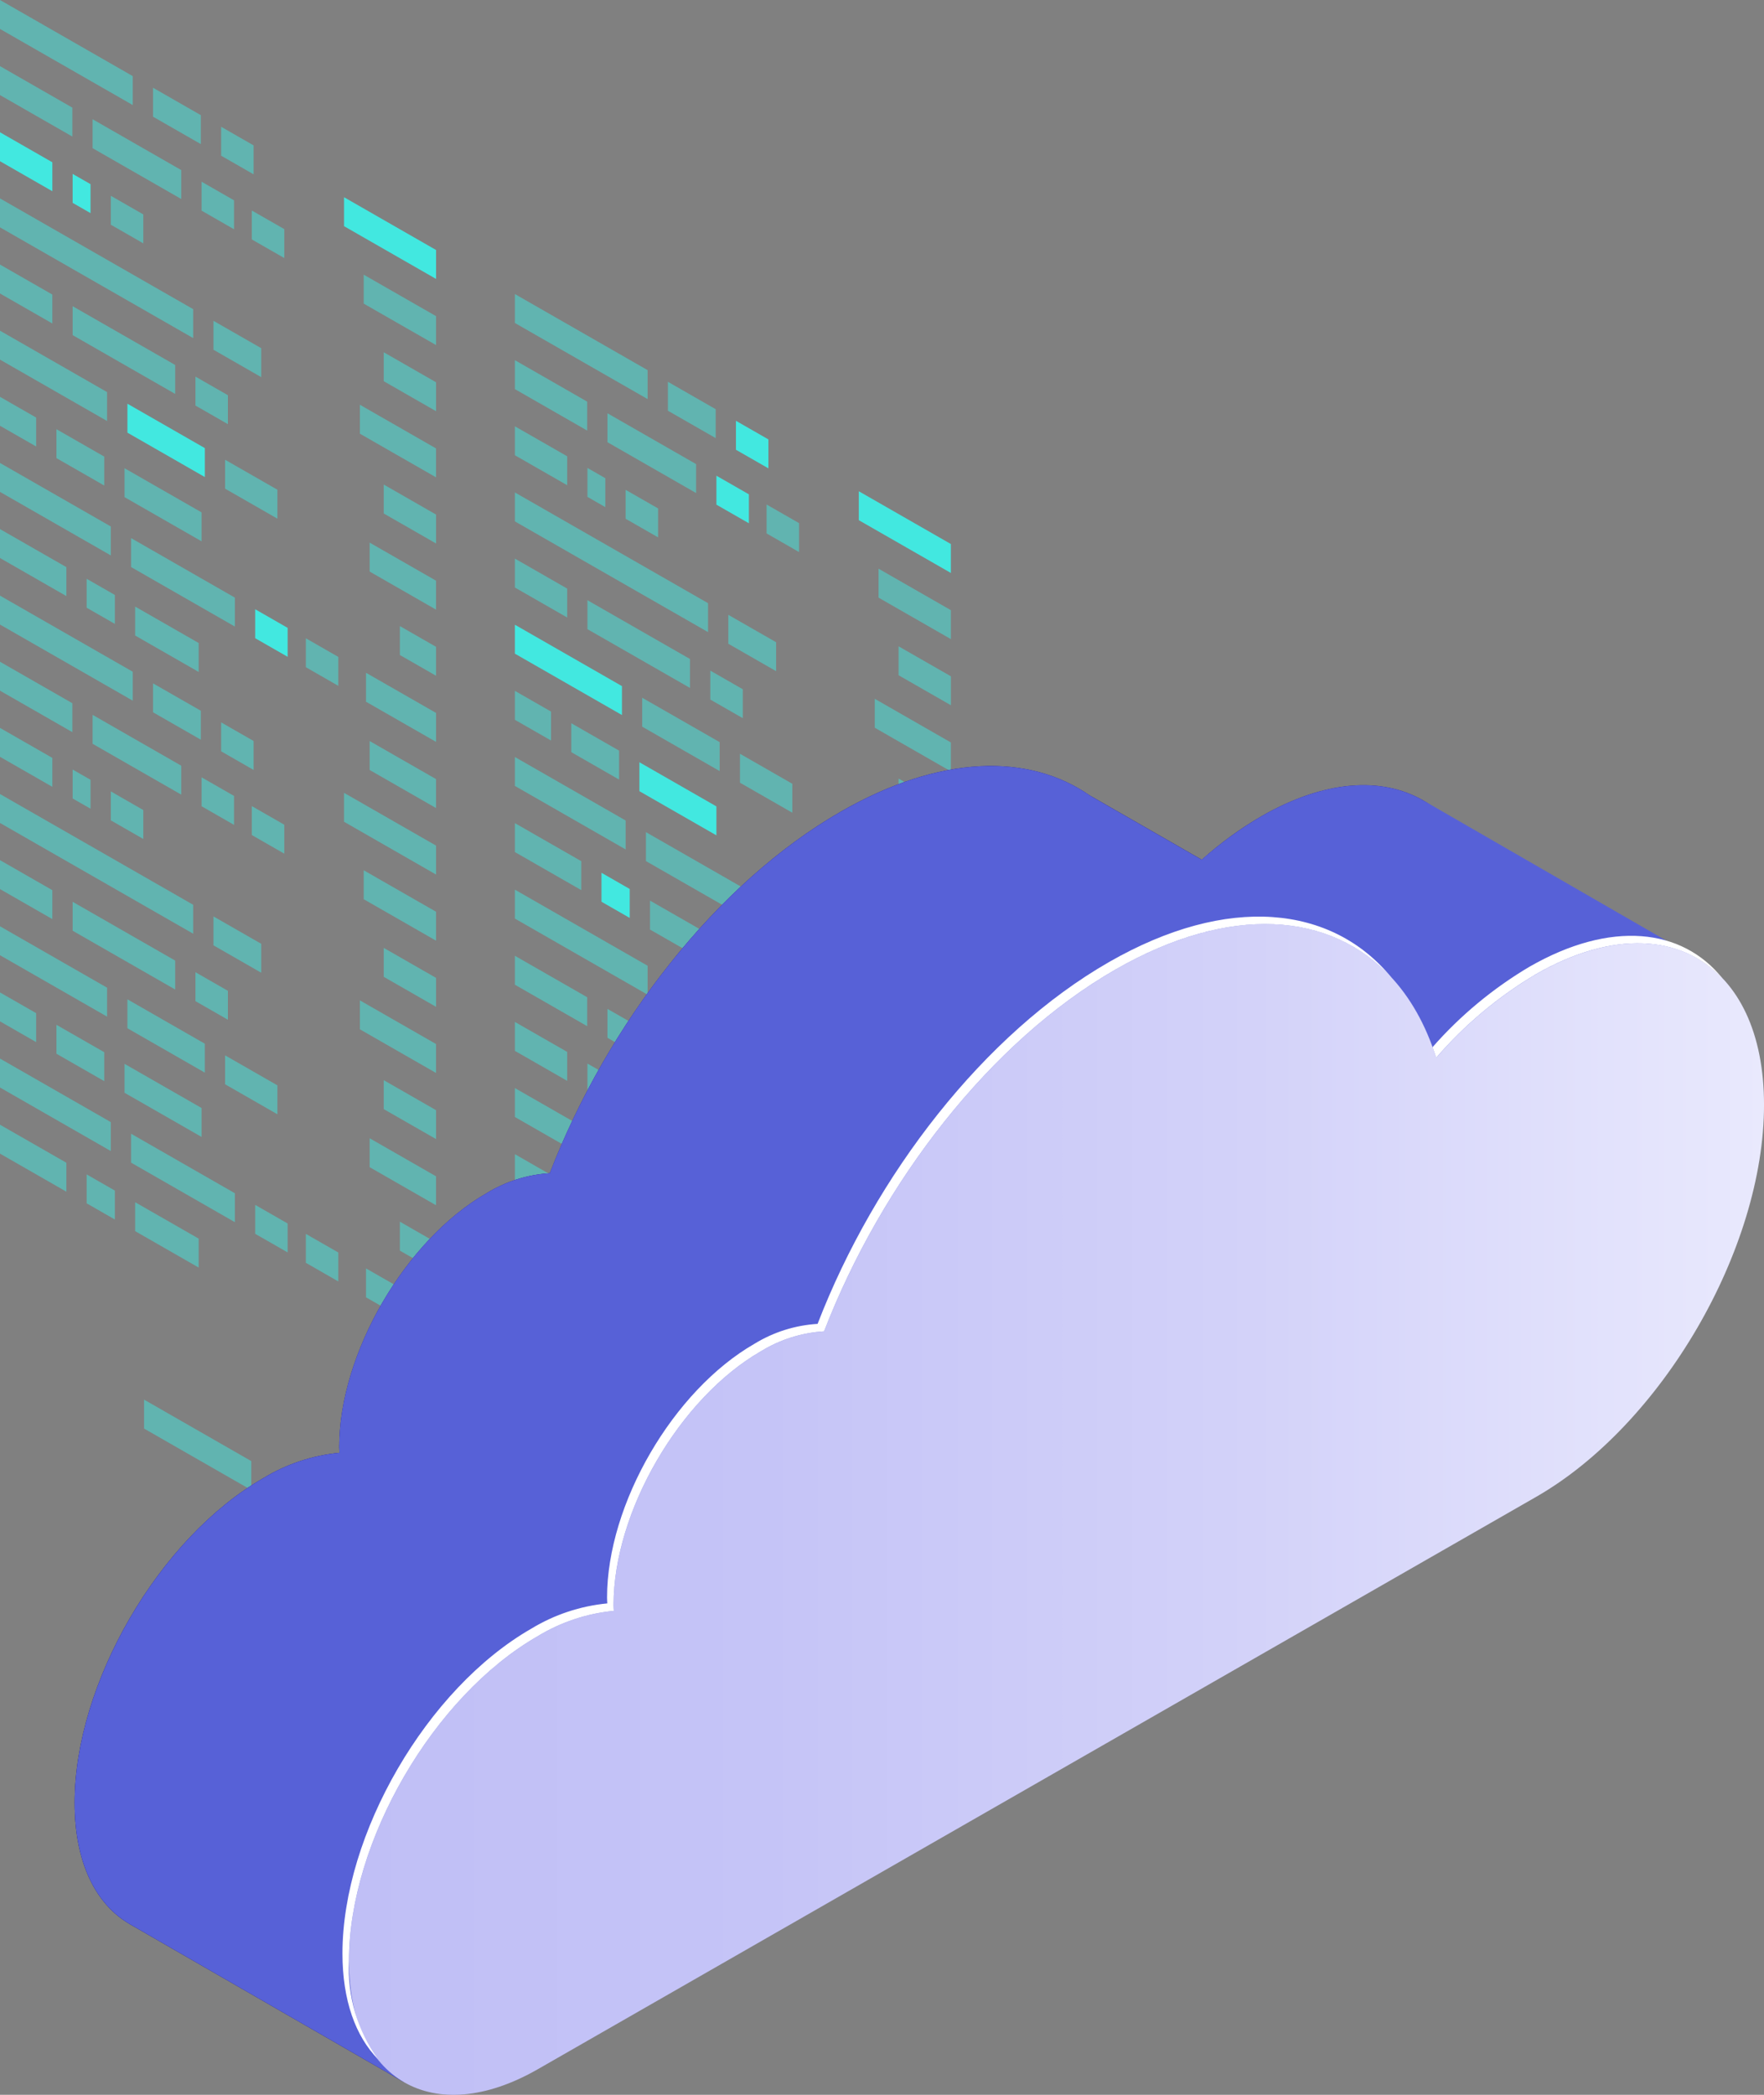 <?xml version="1.0" encoding="UTF-8"?> <svg xmlns="http://www.w3.org/2000/svg" width="96" height="114" viewBox="0 0 96 114" fill="none"><rect x="0" y="0" width="96" height="114" fill="#808080" stroke="none"/> <g clip-path="url(#clip0)"> <path opacity="0.5" d="M7.225 5.718L0 1.576V0L7.225 4.142V5.718Z" fill="#42E8E0"></path> <path opacity="0.5" d="M10.93 7.843L8.328 6.351V4.775L10.93 6.267V7.843Z" fill="#42E8E0"></path> <path opacity="0.5" d="M13.802 9.488L12.035 8.474V6.899L13.802 7.912V9.488Z" fill="#42E8E0"></path> <path opacity="0.5" d="M3.937 7.432L0 5.175V3.599L3.937 5.857V7.432Z" fill="#42E8E0"></path> <path opacity="0.5" d="M9.863 10.83L5.039 8.064V6.489L9.863 9.255V10.83Z" fill="#42E8E0"></path> <path opacity="0.5" d="M12.736 12.477L10.969 11.463V9.888L12.736 10.901V12.477Z" fill="#42E8E0"></path> <path opacity="0.5" d="M15.471 14.043L13.703 13.03V11.455L15.471 12.468V14.043Z" fill="#42E8E0"></path> <path d="M2.849 10.407L0 8.774V7.199L2.849 8.832V10.407Z" fill="#42E8E0"></path> <path d="M4.927 11.598L3.953 11.04V9.464L4.927 10.022V11.598Z" fill="#42E8E0"></path> <path opacity="0.5" d="M7.799 13.244L6.031 12.23V10.655L7.799 11.668V13.244Z" fill="#42E8E0"></path> <path opacity="0.5" d="M10.513 18.4L0 12.373V10.797L10.513 16.824V18.4Z" fill="#42E8E0"></path> <path opacity="0.5" d="M14.218 20.525L11.617 19.033V17.458L14.218 18.949V20.525Z" fill="#42E8E0"></path> <path opacity="0.5" d="M2.849 17.605L0 15.972V14.397L2.849 16.03V17.605Z" fill="#42E8E0"></path> <path opacity="0.5" d="M9.534 21.438L3.953 18.238V16.663L9.534 19.862V21.438Z" fill="#42E8E0"></path> <path opacity="0.5" d="M12.404 23.084L10.637 22.071V20.495L12.404 21.508V23.084Z" fill="#42E8E0"></path> <path opacity="0.5" d="M5.828 22.912L0 19.571V17.996L5.828 21.337V22.912Z" fill="#42E8E0"></path> <path d="M11.148 25.962L6.934 23.545V21.97L11.148 24.386V25.962Z" fill="#42E8E0"></path> <path opacity="0.5" d="M15.098 28.227L12.25 26.594V25.019L15.098 26.651V28.227Z" fill="#42E8E0"></path> <path opacity="0.5" d="M1.968 24.299L0 23.171V21.595L1.968 22.724V24.299Z" fill="#42E8E0"></path> <path opacity="0.5" d="M5.672 26.423L3.07 24.931V23.356L5.672 24.847V26.423Z" fill="#42E8E0"></path> <path opacity="0.5" d="M10.969 29.458L6.777 27.055V25.48L10.969 27.883V29.458Z" fill="#42E8E0"></path> <path opacity="0.5" d="M6.03 30.226L0 26.769V25.194L6.03 28.65V30.226Z" fill="#42E8E0"></path> <path opacity="0.5" d="M12.782 34.098L7.133 30.859V29.283L12.782 32.522V34.098Z" fill="#42E8E0"></path> <path d="M15.654 35.744L13.887 34.731V33.155L15.654 34.169V35.744Z" fill="#42E8E0"></path> <path opacity="0.5" d="M18.412 37.324L16.645 36.311V34.735L18.412 35.749V37.324Z" fill="#42E8E0"></path> <path opacity="0.5" d="M3.613 32.44L0 30.368V28.793L3.613 30.864V32.44Z" fill="#42E8E0"></path> <path d="M18.723 12.309L23.732 15.18V13.605L18.723 10.733V12.309Z" fill="#42E8E0"></path> <path opacity="0.5" d="M19.793 16.523L23.73 18.779V17.204L19.793 14.947V16.523Z" fill="#42E8E0"></path> <path opacity="0.5" d="M20.883 20.745L23.731 22.378V20.803L20.883 19.17V20.745Z" fill="#42E8E0"></path> <path opacity="0.5" d="M19.586 23.602L23.729 25.977V24.402L19.586 22.026V23.602Z" fill="#42E8E0"></path> <path opacity="0.5" d="M20.883 27.944L23.731 29.577V28.002L20.883 26.368V27.944Z" fill="#42E8E0"></path> <path opacity="0.5" d="M20.117 31.105L23.729 33.176V31.6L20.117 29.529V31.105Z" fill="#42E8E0"></path> <path opacity="0.5" d="M21.762 35.647L23.73 36.775V35.199L21.762 34.071V35.647Z" fill="#42E8E0"></path> <path opacity="0.5" d="M19.918 38.188L23.732 40.374V38.798L19.918 36.612V38.188Z" fill="#42E8E0"></path> <path opacity="0.5" d="M20.117 41.903L23.729 43.974V42.398L20.117 40.327V41.903Z" fill="#42E8E0"></path> <path opacity="0.5" d="M6.251 33.953L4.715 33.072V31.497L6.251 32.377V33.953Z" fill="#42E8E0"></path> <path opacity="0.5" d="M10.813 36.568L7.355 34.586V33.01L10.813 34.992V36.568Z" fill="#42E8E0"></path> <path opacity="0.5" d="M35.245 21.719L28.02 17.577V16.001L35.245 20.143V21.719Z" fill="#42E8E0"></path> <path opacity="0.5" d="M38.949 23.843L36.348 22.352V20.776L38.949 22.268V23.843Z" fill="#42E8E0"></path> <path d="M41.819 25.489L40.051 24.476V22.9L41.819 23.913V25.489Z" fill="#42E8E0"></path> <path opacity="0.5" d="M31.956 23.433L28.02 21.176V19.6L31.956 21.857V23.433Z" fill="#42E8E0"></path> <path opacity="0.5" d="M37.883 26.832L33.059 24.066V22.49L37.883 25.256V26.832Z" fill="#42E8E0"></path> <path d="M40.756 28.477L38.988 27.464V25.888L40.756 26.902V28.477Z" fill="#42E8E0"></path> <path opacity="0.5" d="M43.486 30.044L41.719 29.03V27.455L43.486 28.468V30.044Z" fill="#42E8E0"></path> <path opacity="0.5" d="M30.868 26.407L28.02 24.774V23.199L30.868 24.831V26.407Z" fill="#42E8E0"></path> <path opacity="0.5" d="M32.942 27.598L31.969 27.04V25.465L32.942 26.023V27.598Z" fill="#42E8E0"></path> <path opacity="0.5" d="M35.815 29.245L34.047 28.231V26.656L35.815 27.669V29.245Z" fill="#42E8E0"></path> <path opacity="0.5" d="M38.534 34.401L28.02 28.374V26.798L38.534 32.825V34.401Z" fill="#42E8E0"></path> <path opacity="0.5" d="M42.238 36.526L39.637 35.034V33.459L42.238 34.95V36.526Z" fill="#42E8E0"></path> <path opacity="0.5" d="M30.868 33.606L28.02 31.973V30.398L30.868 32.031V33.606Z" fill="#42E8E0"></path> <path opacity="0.5" d="M37.55 37.438L31.969 34.239V32.663L37.55 35.862V37.438Z" fill="#42E8E0"></path> <path opacity="0.5" d="M40.424 39.084L38.656 38.071V36.495L40.424 37.509V39.084Z" fill="#42E8E0"></path> <path d="M33.848 38.913L28.02 35.572V33.997L33.848 37.338V38.913Z" fill="#42E8E0"></path> <path opacity="0.5" d="M39.164 41.962L34.949 39.546V37.971L39.164 40.386V41.962Z" fill="#42E8E0"></path> <path opacity="0.5" d="M43.118 44.228L40.27 42.595V41.019L43.118 42.652V44.228Z" fill="#42E8E0"></path> <path opacity="0.5" d="M29.988 40.3L28.02 39.171V37.595L29.988 38.724V40.3Z" fill="#42E8E0"></path> <path opacity="0.5" d="M33.691 42.424L31.09 40.933V39.357L33.691 40.849V42.424Z" fill="#42E8E0"></path> <path d="M38.988 45.46L34.797 43.056V41.481L38.988 43.884V45.46Z" fill="#42E8E0"></path> <path opacity="0.5" d="M34.049 46.227L28.02 42.77V41.195L34.049 44.651V46.227Z" fill="#42E8E0"></path> <path opacity="0.5" d="M40.802 50.099L35.152 46.86V45.284L40.802 48.523V50.099Z" fill="#42E8E0"></path> <path opacity="0.5" d="M43.674 51.745L41.906 50.731V49.156L43.674 50.169V51.745Z" fill="#42E8E0"></path> <path opacity="0.5" d="M46.428 53.325L44.66 52.312V50.736L46.428 51.749V53.325Z" fill="#42E8E0"></path> <path opacity="0.5" d="M31.632 48.44L28.02 46.369V44.794L31.632 46.864V48.44Z" fill="#42E8E0"></path> <path d="M46.738 28.309L51.748 31.181V29.606L46.738 26.734V28.309Z" fill="#42E8E0"></path> <path opacity="0.5" d="M47.812 32.524L51.749 34.781V33.205L47.812 30.948V32.524Z" fill="#42E8E0"></path> <path opacity="0.5" d="M48.902 36.747L51.75 38.38V36.804L48.902 35.171V36.747Z" fill="#42E8E0"></path> <path opacity="0.5" d="M47.605 39.603L51.748 41.979V40.404L47.605 38.028V39.603Z" fill="#42E8E0"></path> <path opacity="0.5" d="M48.902 43.944L51.75 45.577V44.002L48.902 42.369V43.944Z" fill="#42E8E0"></path> <path opacity="0.5" d="M48.137 47.106L51.749 49.176V47.602L48.137 45.53V47.106Z" fill="#42E8E0"></path> <path opacity="0.5" d="M49.781 51.648L51.75 52.776V51.201L49.781 50.072V51.648Z" fill="#42E8E0"></path> <path opacity="0.5" d="M47.934 54.188L51.748 56.375V54.8L47.934 52.613V54.188Z" fill="#42E8E0"></path> <path opacity="0.5" d="M48.137 57.903L51.749 59.974V58.399L48.137 56.327V57.903Z" fill="#42E8E0"></path> <path d="M34.27 49.954L32.734 49.073V47.497L34.27 48.378V49.954Z" fill="#42E8E0"></path> <path opacity="0.5" d="M38.834 52.569L35.375 50.587V49.011L38.834 50.994V52.569Z" fill="#42E8E0"></path> <path opacity="0.5" d="M7.225 38.131L0 33.989V32.414L7.225 36.556V38.131Z" fill="#42E8E0"></path> <path opacity="0.5" d="M10.93 40.255L8.328 38.763V37.188L10.93 38.679V40.255Z" fill="#42E8E0"></path> <path opacity="0.5" d="M13.802 41.901L12.035 40.887V39.312L13.802 40.325V41.901Z" fill="#42E8E0"></path> <path opacity="0.5" d="M3.937 39.844L0 37.587V36.012L3.937 38.269V39.844Z" fill="#42E8E0"></path> <path opacity="0.5" d="M9.863 43.244L5.039 40.478V38.902L9.863 41.668V43.244Z" fill="#42E8E0"></path> <path opacity="0.5" d="M12.736 44.89L10.969 43.876V42.301L12.736 43.314V44.89Z" fill="#42E8E0"></path> <path opacity="0.5" d="M15.471 46.457L13.703 45.443V43.867L15.471 44.881V46.457Z" fill="#42E8E0"></path> <path opacity="0.5" d="M2.849 42.82L0 41.187V39.612L2.849 41.245V42.82Z" fill="#42E8E0"></path> <path opacity="0.5" d="M4.927 44.011L3.953 43.453V41.878L4.927 42.435V44.011Z" fill="#42E8E0"></path> <path opacity="0.5" d="M7.799 45.658L6.031 44.644V43.068L7.799 44.082V45.658Z" fill="#42E8E0"></path> <path opacity="0.5" d="M10.513 50.813L0 44.786V43.211L10.513 49.238V50.813Z" fill="#42E8E0"></path> <path opacity="0.5" d="M14.218 52.937L11.617 51.446V49.871L14.218 51.362V52.937Z" fill="#42E8E0"></path> <path opacity="0.5" d="M2.849 50.018L0 48.385V46.809L2.849 48.443V50.018Z" fill="#42E8E0"></path> <path opacity="0.5" d="M9.534 53.85L3.953 50.65V49.075L9.534 52.275V53.85Z" fill="#42E8E0"></path> <path opacity="0.5" d="M12.404 55.496L10.637 54.483V52.908L12.404 53.921V55.496Z" fill="#42E8E0"></path> <path opacity="0.5" d="M5.828 55.326L0 51.984V50.409L5.828 53.75V55.326Z" fill="#42E8E0"></path> <path opacity="0.5" d="M11.148 58.374L6.934 55.958V54.382L11.148 56.799V58.374Z" fill="#42E8E0"></path> <path opacity="0.5" d="M15.098 60.64L12.25 59.007V57.432L15.098 59.065V60.64Z" fill="#42E8E0"></path> <path opacity="0.5" d="M1.968 56.712L0 55.583V54.008L1.968 55.136V56.712Z" fill="#42E8E0"></path> <path opacity="0.5" d="M5.672 58.836L3.07 57.344V55.769L5.672 57.26V58.836Z" fill="#42E8E0"></path> <path opacity="0.5" d="M10.969 61.872L6.777 59.469V57.894L10.969 60.297V61.872Z" fill="#42E8E0"></path> <path opacity="0.5" d="M6.03 62.64L0 59.183V57.607L6.03 61.064V62.64Z" fill="#42E8E0"></path> <path opacity="0.5" d="M12.782 66.511L7.133 63.272V61.697L12.782 64.936V66.511Z" fill="#42E8E0"></path> <path opacity="0.5" d="M15.654 68.157L13.887 67.144V65.569L15.654 66.582V68.157Z" fill="#42E8E0"></path> <path opacity="0.5" d="M18.412 69.737L16.645 68.723V67.148L18.412 68.161V69.737Z" fill="#42E8E0"></path> <path opacity="0.5" d="M3.613 64.853L0 62.781V61.206L3.613 63.277V64.853Z" fill="#42E8E0"></path> <path opacity="0.5" d="M18.723 44.721L23.732 47.594V46.018L18.723 43.146V44.721Z" fill="#42E8E0"></path> <path opacity="0.5" d="M19.793 48.935L23.73 51.192V49.616L19.793 47.36V48.935Z" fill="#42E8E0"></path> <path opacity="0.5" d="M20.883 53.159L23.731 54.792V53.216L20.883 51.583V53.159Z" fill="#42E8E0"></path> <path opacity="0.5" d="M19.586 56.016L23.729 58.391V56.815L19.586 54.44V56.016Z" fill="#42E8E0"></path> <path opacity="0.5" d="M20.883 60.358L23.731 61.99V60.415L20.883 58.782V60.358Z" fill="#42E8E0"></path> <path opacity="0.5" d="M20.117 63.518L23.729 65.59V64.014L20.117 61.943V63.518Z" fill="#42E8E0"></path> <path opacity="0.5" d="M21.762 68.06L23.73 69.188V67.613L21.762 66.484V68.06Z" fill="#42E8E0"></path> <path opacity="0.5" d="M19.918 70.601L23.732 72.788V71.212L19.918 69.026V70.601Z" fill="#42E8E0"></path> <path opacity="0.5" d="M20.117 74.315L23.729 76.387V74.811L20.117 72.74V74.315Z" fill="#42E8E0"></path> <path opacity="0.5" d="M6.251 66.366L4.715 65.485V63.91L6.251 64.791V66.366Z" fill="#42E8E0"></path> <path opacity="0.5" d="M10.813 68.982L7.355 66.999V65.424L10.813 67.406V68.982Z" fill="#42E8E0"></path> <path opacity="0.5" d="M13.676 81.089L7.84 77.743V76.167L13.676 79.513V81.089Z" fill="#42E8E0"></path> <path opacity="0.5" d="M17.674 83.38L15.375 82.063V80.487L17.674 81.804V83.38Z" fill="#42E8E0"></path> <path opacity="0.5" d="M35.245 54.132L28.02 49.989V48.414L35.245 52.556V54.132Z" fill="#42E8E0"></path> <path opacity="0.5" d="M38.949 56.255L36.348 54.764V53.189L38.949 54.68V56.255Z" fill="#42E8E0"></path> <path opacity="0.5" d="M41.819 57.902L40.051 56.889V55.314L41.819 56.327V57.902Z" fill="#42E8E0"></path> <path opacity="0.5" d="M31.956 55.845L28.02 53.589V52.013L31.956 54.269V55.845Z" fill="#42E8E0"></path> <path opacity="0.5" d="M37.883 59.244L33.059 56.478V54.903L37.883 57.669V59.244Z" fill="#42E8E0"></path> <path opacity="0.5" d="M40.756 60.89L38.988 59.877V58.301L40.756 59.315V60.89Z" fill="#42E8E0"></path> <path opacity="0.5" d="M43.486 62.457L41.719 61.443V59.868L43.486 60.881V62.457Z" fill="#42E8E0"></path> <path opacity="0.5" d="M30.868 58.821L28.02 57.188V55.612L30.868 57.245V58.821Z" fill="#42E8E0"></path> <path opacity="0.5" d="M32.942 60.012L31.969 59.454V57.878L32.942 58.436V60.012Z" fill="#42E8E0"></path> <path opacity="0.5" d="M35.815 61.657L34.047 60.644V59.068L35.815 60.082V61.657Z" fill="#42E8E0"></path> <path opacity="0.5" d="M38.534 66.814L28.02 60.787V59.212L38.534 65.239V66.814Z" fill="#42E8E0"></path> <path opacity="0.5" d="M42.238 68.938L39.637 67.447V65.871L42.238 67.363V68.938Z" fill="#42E8E0"></path> <path opacity="0.5" d="M30.868 66.019L28.02 64.385V62.81L30.868 64.443V66.019Z" fill="#42E8E0"></path> <path opacity="0.5" d="M37.55 69.851L31.969 66.652V65.076L37.55 68.276V69.851Z" fill="#42E8E0"></path> <path opacity="0.5" d="M40.424 71.498L38.656 70.484V68.909L40.424 69.922V71.498Z" fill="#42E8E0"></path> <path opacity="0.5" d="M33.848 71.326L28.02 67.985V66.409L33.848 69.75V71.326Z" fill="#42E8E0"></path> <path opacity="0.5" d="M39.164 74.376L34.949 71.959V70.383L39.164 72.8V74.376Z" fill="#42E8E0"></path> <path opacity="0.5" d="M43.118 76.642L40.27 75.008V73.433L43.118 75.066V76.642Z" fill="#42E8E0"></path> <path opacity="0.5" d="M29.988 72.713L28.02 71.584V70.009L29.988 71.137V72.713Z" fill="#42E8E0"></path> <path opacity="0.5" d="M33.691 74.837L31.09 73.345V71.769L33.691 73.261V74.837Z" fill="#42E8E0"></path> <path opacity="0.5" d="M38.988 77.873L34.797 75.47V73.894L38.988 76.297V77.873Z" fill="#42E8E0"></path> <path opacity="0.5" d="M34.049 78.64L28.02 75.183V73.608L34.049 77.065V78.64Z" fill="#42E8E0"></path> <path opacity="0.5" d="M40.802 82.512L35.152 79.273V77.698L40.802 80.937V82.512Z" fill="#42E8E0"></path> <path opacity="0.5" d="M43.674 84.158L41.906 83.145V81.569L43.674 82.582V84.158Z" fill="#42E8E0"></path> <path opacity="0.5" d="M46.428 85.738L44.66 84.725V83.149L46.428 84.163V85.738Z" fill="#42E8E0"></path> <path opacity="0.5" d="M31.632 80.854L28.02 78.782V77.207L31.632 79.278V80.854Z" fill="#42E8E0"></path> <path opacity="0.5" d="M46.738 60.722L51.748 63.594V62.019L46.738 59.147V60.722Z" fill="#42E8E0"></path> <path opacity="0.5" d="M47.812 64.936L51.749 67.193V65.618L47.812 63.361V64.936Z" fill="#42E8E0"></path> <path opacity="0.5" d="M48.902 69.16L51.75 70.793V69.217L48.902 67.584V69.16Z" fill="#42E8E0"></path> <path opacity="0.5" d="M47.605 72.017L51.748 74.392V72.816L47.605 70.441V72.017Z" fill="#42E8E0"></path> <path opacity="0.5" d="M48.902 76.358L51.75 77.991V76.415L48.902 74.782V76.358Z" fill="#42E8E0"></path> <path opacity="0.5" d="M48.137 79.519L51.749 81.59V80.014L48.137 77.943V79.519Z" fill="#42E8E0"></path> <path opacity="0.5" d="M49.781 84.06L51.75 85.189V83.613L49.781 82.485V84.06Z" fill="#42E8E0"></path> <path opacity="0.5" d="M47.934 86.602L51.748 88.788V87.213L47.934 85.026V86.602Z" fill="#42E8E0"></path> <path opacity="0.5" d="M48.137 90.316L51.749 92.388V90.812L48.137 88.741V90.316Z" fill="#42E8E0"></path> <path opacity="0.5" d="M34.27 82.367L32.734 81.487V79.911L34.27 80.792V82.367Z" fill="#42E8E0"></path> <path opacity="0.5" d="M38.834 84.983L35.375 83V81.425L38.834 83.407V84.983Z" fill="#42E8E0"></path> <path opacity="0.5" d="M41.695 97.089L35.859 93.743V92.168L41.695 95.513V97.089Z" fill="#42E8E0"></path> <path opacity="0.5" d="M45.689 99.38L43.391 98.063V96.487L45.689 97.805V99.38Z" fill="#42E8E0"></path> <path d="M68.665 44.411C66.617 45.626 64.781 47.163 63.23 48.962C60.952 41.697 54.004 39.443 45.784 44.156C38.983 48.055 33.056 55.724 29.921 63.848C28.708 63.922 27.532 64.291 26.498 64.924C22.06 67.468 18.462 73.655 18.462 78.744C18.462 78.853 18.474 78.953 18.477 79.06C17.011 79.201 15.596 79.671 14.34 80.435C8.664 83.689 4.062 91.603 4.062 98.111C4.062 104.619 8.664 107.257 14.34 104.003L68.665 72.859C75.516 68.931 81.071 59.379 81.071 51.523C81.071 43.667 75.516 40.483 68.665 44.411Z" fill="url(#paint0_linear)"></path> <path d="M68.665 44.41C67.499 45.09 66.405 45.886 65.401 46.785L59.327 43.3L59.328 43.302C55.99 40.972 51.16 41.074 45.784 44.156C38.983 48.054 33.056 55.723 29.92 63.848C28.708 63.921 27.532 64.291 26.498 64.923C22.06 67.467 18.462 73.655 18.462 78.743C18.462 78.853 18.473 78.953 18.477 79.06C17.011 79.201 15.596 79.671 14.34 80.435C8.664 83.689 4.062 91.603 4.062 98.111C4.062 101.336 5.195 103.607 7.026 104.685L7.021 104.687L7.068 104.714L7.077 104.72L21.957 113.296L25.207 97.773L68.665 72.859C75.516 68.931 81.071 59.378 81.071 51.522C81.071 43.667 75.516 40.483 68.665 44.41Z" fill="url(#paint1_radial)"></path> <path d="M92.58 52.284L77.504 43.586L77.505 43.59C75.254 42.259 72.126 42.426 68.665 44.41C67.499 45.09 66.405 45.886 65.401 46.785L59.327 43.3L59.328 43.302C55.99 40.972 51.16 41.074 45.784 44.156C38.983 48.054 33.056 55.723 29.92 63.848C28.708 63.921 27.532 64.291 26.498 64.923C22.06 67.467 18.462 73.655 18.462 78.743C18.462 78.853 18.473 78.953 18.477 79.06C17.011 79.201 15.596 79.671 14.34 80.435C8.664 83.689 4.062 91.603 4.062 98.111C4.062 101.336 5.195 103.607 7.026 104.685L7.021 104.687L7.068 104.714L7.077 104.72L21.957 113.296L25.207 97.773L68.665 72.859C74.219 69.674 78.919 62.794 80.501 56.118L92.58 52.284Z" fill="url(#paint2_linear)"></path> <path d="M83.595 53.014C81.546 54.229 79.711 55.766 78.16 57.566C75.882 50.3 68.934 48.046 60.713 52.759C53.913 56.658 47.986 64.326 44.85 72.451C43.638 72.525 42.462 72.894 41.428 73.527C36.99 76.071 33.392 82.258 33.392 87.347C33.392 87.456 33.403 87.556 33.406 87.663C31.94 87.804 30.526 88.274 29.27 89.038C23.594 92.292 18.992 100.206 18.992 106.714C18.992 113.222 23.594 115.86 29.27 112.606L83.595 81.462C90.446 77.534 96.001 67.982 96.001 60.126C96.001 52.27 90.446 49.086 83.595 53.014Z" fill="url(#paint3_linear)"></path> <path d="M78.158 57.566C79.709 55.766 81.545 54.229 83.593 53.014C87.789 50.608 91.495 50.874 93.74 53.242C91.544 50.504 87.663 50.071 83.239 52.608C81.258 53.782 79.476 55.26 77.961 56.987C78.03 57.177 78.096 57.368 78.158 57.566Z" fill="white"></path> <path d="M18.991 106.714C18.991 100.206 23.593 92.293 29.269 89.038C30.525 88.275 31.939 87.804 33.405 87.663C33.402 87.557 33.391 87.457 33.391 87.347C33.391 82.259 36.989 76.071 41.427 73.527C42.461 72.894 43.637 72.525 44.849 72.451C47.985 64.327 53.912 56.658 60.712 52.759C66.941 49.188 72.437 49.62 75.726 53.197C72.486 49.25 66.815 48.651 60.358 52.353C53.558 56.252 47.63 63.921 44.495 72.045C43.282 72.119 42.107 72.488 41.072 73.121C36.634 75.665 33.037 81.852 33.037 86.941C33.037 87.05 33.048 87.15 33.051 87.257C31.585 87.398 30.17 87.868 28.914 88.632C23.238 91.886 18.637 99.8 18.637 106.308C18.637 108.865 19.354 110.813 20.561 112.052C19.449 110.498 18.896 108.618 18.991 106.714Z" fill="white"></path> </g> <defs> <linearGradient id="paint0_linear" x1="4.062" y1="88.986" x2="81.071" y2="88.986" gradientUnits="userSpaceOnUse"> <stop stop-color="#5761D7"></stop> <stop offset="0.178" stop-color="#5C66D9"></stop> <stop offset="0.388" stop-color="#6A73DF"></stop> <stop offset="0.613" stop-color="#8289E8"></stop> <stop offset="0.849" stop-color="#A3A7F5"></stop> <stop offset="1" stop-color="#BCBEFF"></stop> </linearGradient> <radialGradient id="paint1_radial" cx="0" cy="0" r="1" gradientUnits="userSpaceOnUse" gradientTransform="translate(22.16 66.032) scale(36.734 36.476)"> <stop stop-color="#2B237C"></stop> <stop offset="1" stop-color="#180D5B"></stop> </radialGradient> <linearGradient id="paint2_linear" x1="584.904" y1="9064.43" x2="13235.1" y2="9064.43" gradientUnits="userSpaceOnUse"> <stop stop-color="#5761D7"></stop> <stop offset="0.178" stop-color="#5C66D9"></stop> <stop offset="0.388" stop-color="#6A73DF"></stop> <stop offset="0.613" stop-color="#8289E8"></stop> <stop offset="0.849" stop-color="#A3A7F5"></stop> <stop offset="1" stop-color="#BCBEFF"></stop> </linearGradient> <linearGradient id="paint3_linear" x1="18.992" y1="97.589" x2="96.001" y2="97.589" gradientUnits="userSpaceOnUse"> <stop stop-color="#C0BFF6"></stop> <stop offset="0.294" stop-color="#C5C4F7"></stop> <stop offset="0.64" stop-color="#D3D2F9"></stop> <stop offset="1" stop-color="#E9E9FD"></stop> </linearGradient> <clipPath id="clip0"> <rect width="96" height="114" fill="white"></rect> </clipPath> </defs> </svg> 